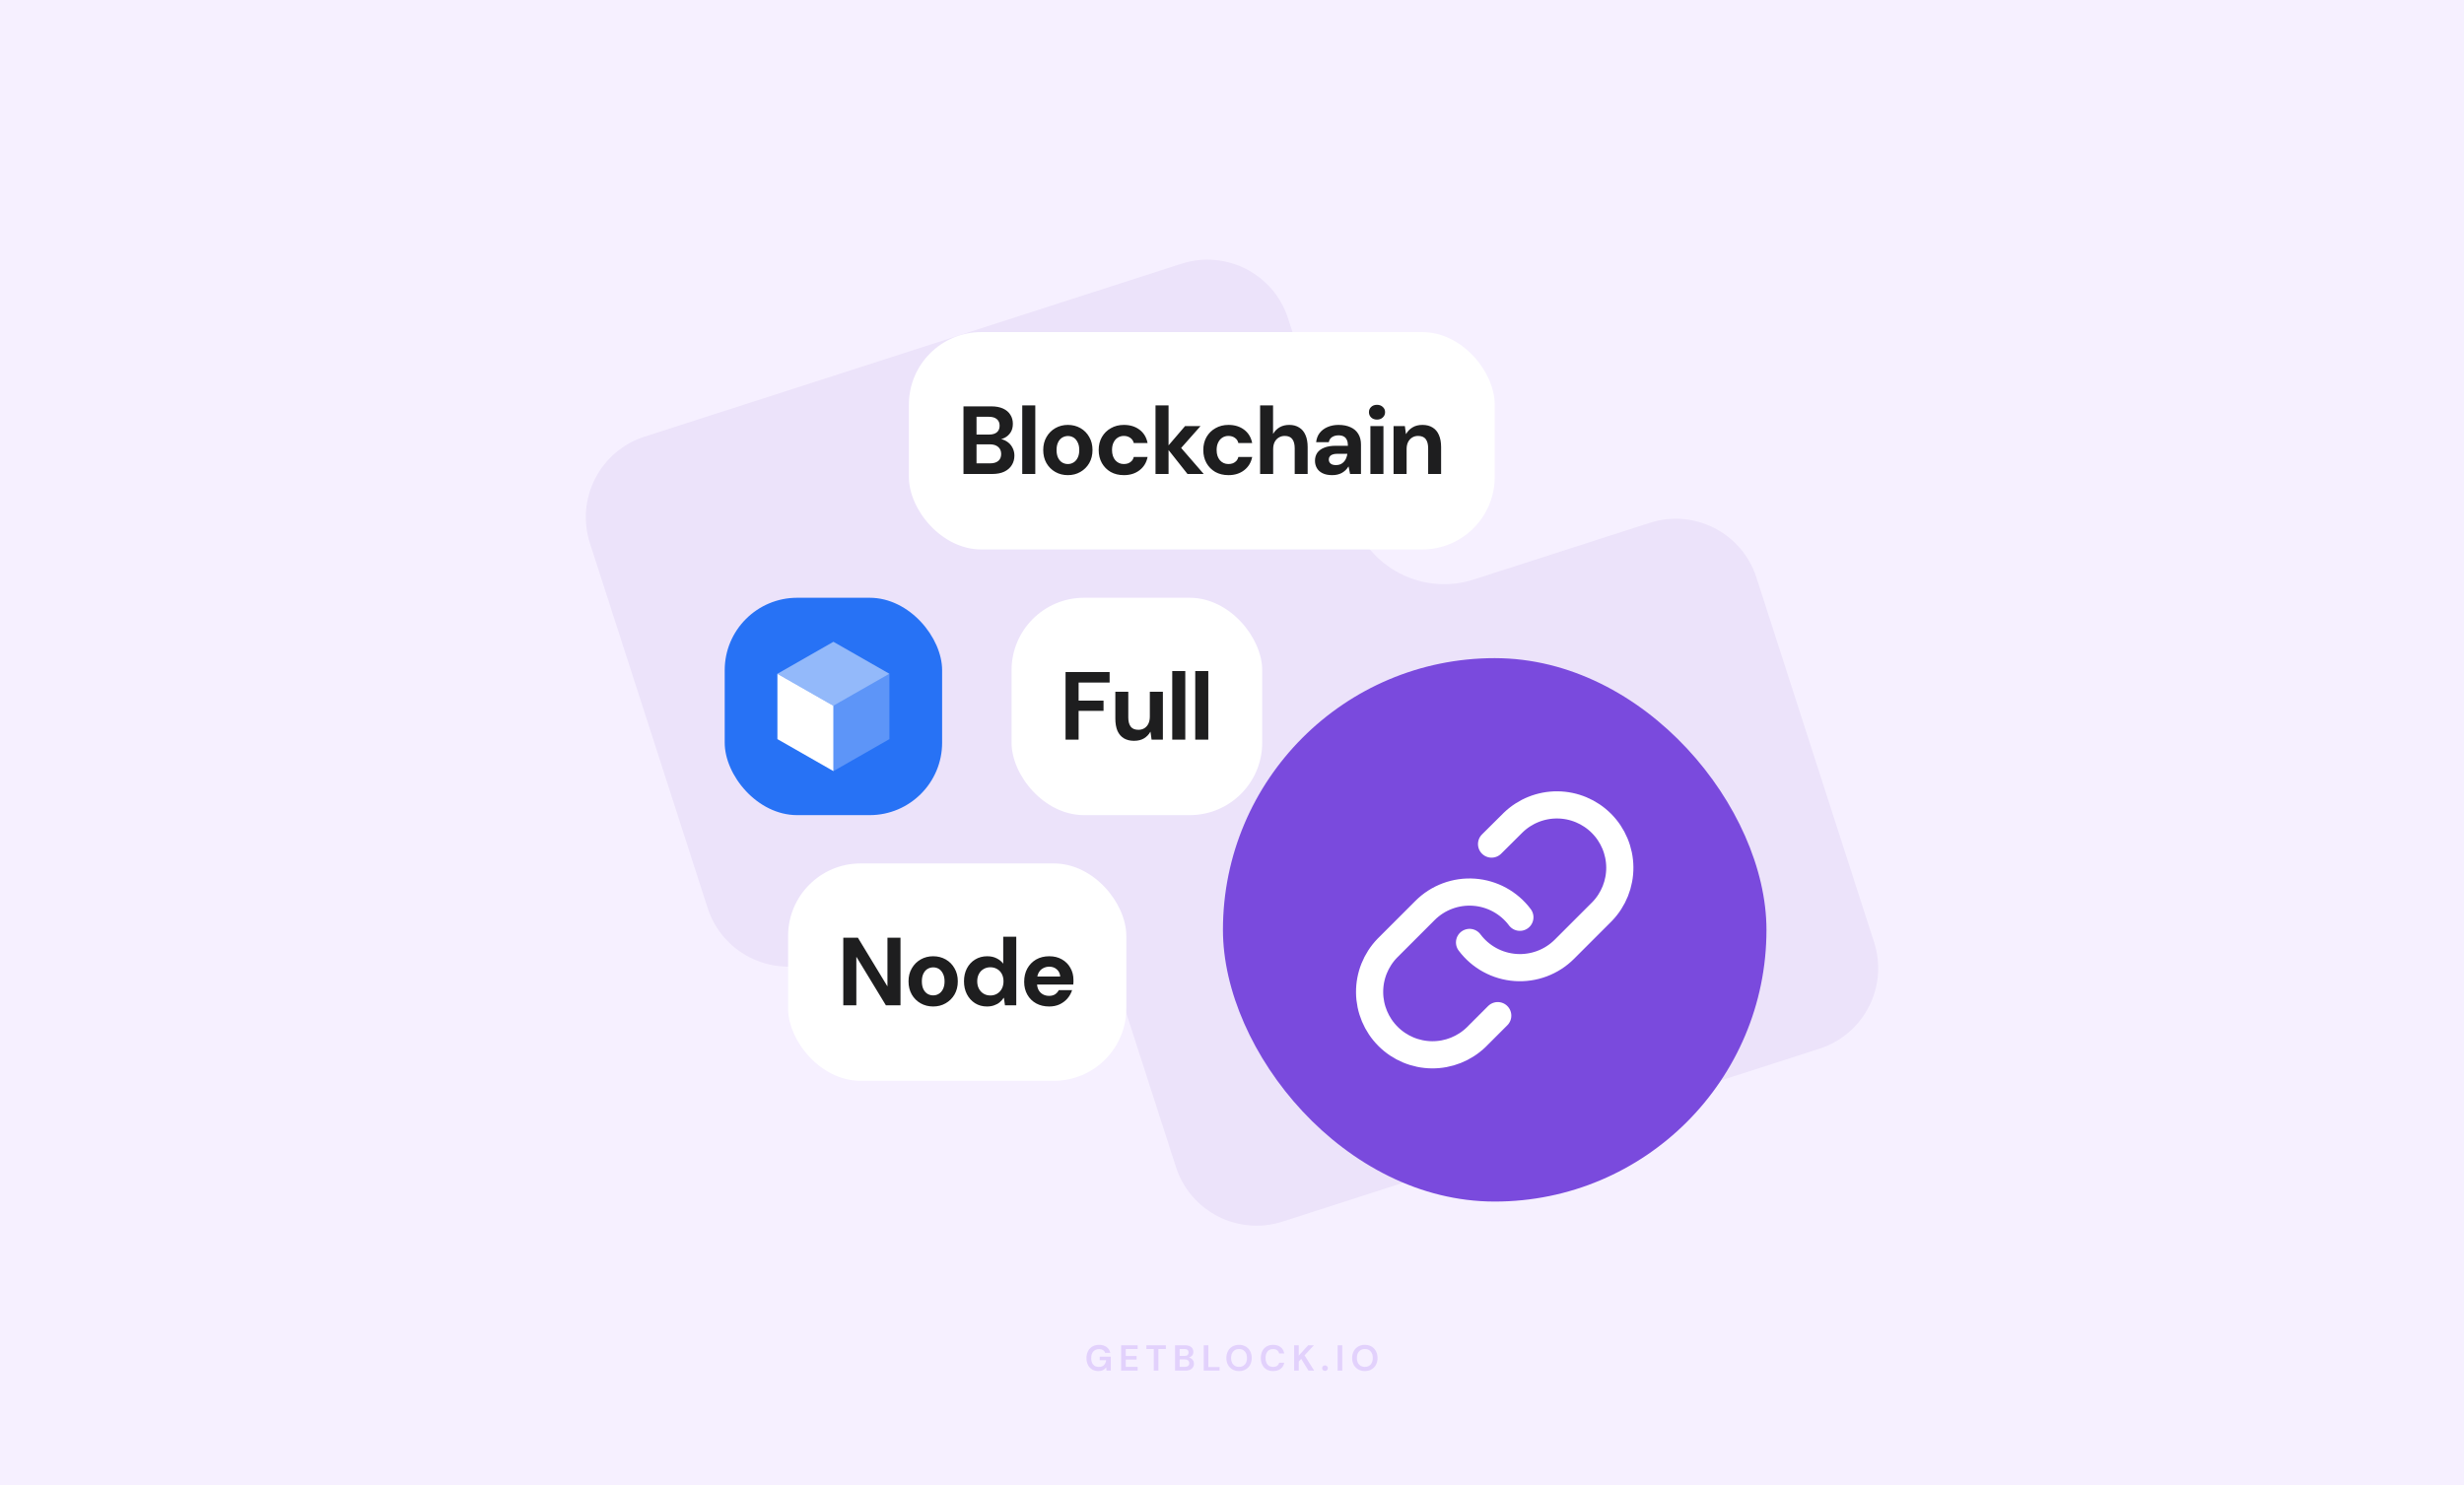 <svg width="816" height="492" viewBox="0 0 816 492" fill="none" xmlns="http://www.w3.org/2000/svg">
<rect width="816" height="492" fill="#F6F0FF"/>
<path fill-rule="evenodd" clip-rule="evenodd" d="M213.446 144.638C198.706 149.386 190.608 165.176 195.36 179.905L234.344 300.753C239.096 315.482 254.896 323.574 269.636 318.826L327.928 300.048C344.745 294.631 362.77 303.868 368.194 320.683L389.448 386.568C394.199 401.298 410 409.389 424.74 404.641L602.554 347.362C617.294 342.614 625.392 326.824 620.64 312.095L581.656 191.247C576.904 176.518 561.104 168.426 546.364 173.174L488.072 191.952C471.255 197.369 453.23 188.132 447.806 171.317L426.552 105.432C421.801 90.702 406 82.611 391.26 87.359L213.446 144.638Z" fill="#ECE3FA"/>
<path opacity="0.16" d="M363.747 454.144C362.955 454.144 362.263 453.964 361.671 453.604C361.079 453.244 360.619 452.744 360.291 452.104C359.963 451.456 359.799 450.704 359.799 449.848C359.799 448.984 359.967 448.224 360.303 447.568C360.647 446.904 361.131 446.388 361.755 446.02C362.387 445.644 363.135 445.456 363.999 445.456C364.983 445.456 365.799 445.692 366.447 446.164C367.095 446.636 367.515 447.288 367.707 448.12H365.991C365.863 447.728 365.631 447.424 365.295 447.208C364.959 446.984 364.527 446.872 363.999 446.872C363.159 446.872 362.511 447.14 362.055 447.676C361.599 448.204 361.371 448.932 361.371 449.86C361.371 450.788 361.595 451.508 362.043 452.02C362.499 452.524 363.115 452.776 363.891 452.776C364.651 452.776 365.223 452.572 365.607 452.164C365.999 451.748 366.235 451.204 366.315 450.532H364.191V449.38H367.863V454H366.447L366.327 452.896C366.055 453.296 365.715 453.604 365.307 453.82C364.899 454.036 364.379 454.144 363.747 454.144ZM371.277 454V445.6H376.761V446.836H372.813V449.14H376.401V450.34H372.813V452.764H376.761V454H371.277ZM382.09 454V446.836H379.642V445.6H386.086V446.836H383.626V454H382.09ZM389.144 454V445.6H392.516C393.388 445.6 394.052 445.804 394.508 446.212C394.972 446.612 395.204 447.128 395.204 447.76C395.204 448.288 395.06 448.712 394.772 449.032C394.492 449.344 394.148 449.556 393.74 449.668C394.22 449.764 394.616 450.004 394.928 450.388C395.24 450.764 395.396 451.204 395.396 451.708C395.396 452.372 395.156 452.92 394.676 453.352C394.196 453.784 393.516 454 392.636 454H389.144ZM390.68 449.128H392.288C392.72 449.128 393.052 449.028 393.284 448.828C393.516 448.628 393.632 448.344 393.632 447.976C393.632 447.624 393.516 447.348 393.284 447.148C393.06 446.94 392.72 446.836 392.264 446.836H390.68V449.128ZM390.68 452.752H392.396C392.852 452.752 393.204 452.648 393.452 452.44C393.708 452.224 393.836 451.924 393.836 451.54C393.836 451.148 393.704 450.84 393.44 450.616C393.176 450.392 392.82 450.28 392.372 450.28H390.68V452.752ZM398.634 454V445.6H400.17V452.8H403.89V454H398.634ZM410.338 454.144C409.498 454.144 408.762 453.96 408.13 453.592C407.506 453.224 407.014 452.716 406.654 452.068C406.302 451.412 406.126 450.656 406.126 449.8C406.126 448.944 406.302 448.192 406.654 447.544C407.014 446.888 407.506 446.376 408.13 446.008C408.762 445.64 409.498 445.456 410.338 445.456C411.17 445.456 411.902 445.64 412.534 446.008C413.166 446.376 413.658 446.888 414.01 447.544C414.362 448.192 414.538 448.944 414.538 449.8C414.538 450.656 414.362 451.412 414.01 452.068C413.658 452.716 413.166 453.224 412.534 453.592C411.902 453.96 411.17 454.144 410.338 454.144ZM410.338 452.764C411.138 452.764 411.774 452.5 412.246 451.972C412.726 451.444 412.966 450.72 412.966 449.8C412.966 448.88 412.726 448.156 412.246 447.628C411.774 447.1 411.138 446.836 410.338 446.836C409.538 446.836 408.898 447.1 408.418 447.628C407.938 448.156 407.698 448.88 407.698 449.8C407.698 450.72 407.938 451.444 408.418 451.972C408.898 452.5 409.538 452.764 410.338 452.764ZM421.618 454.144C420.77 454.144 420.042 453.964 419.434 453.604C418.826 453.236 418.358 452.728 418.03 452.08C417.702 451.424 417.538 450.668 417.538 449.812C417.538 448.956 417.702 448.2 418.03 447.544C418.358 446.888 418.826 446.376 419.434 446.008C420.042 445.64 420.77 445.456 421.618 445.456C422.626 445.456 423.45 445.708 424.09 446.212C424.738 446.708 425.142 447.408 425.302 448.312H423.61C423.506 447.856 423.282 447.5 422.938 447.244C422.602 446.98 422.154 446.848 421.594 446.848C420.818 446.848 420.21 447.112 419.77 447.64C419.33 448.168 419.11 448.892 419.11 449.812C419.11 450.732 419.33 451.456 419.77 451.984C420.21 452.504 420.818 452.764 421.594 452.764C422.154 452.764 422.602 452.644 422.938 452.404C423.282 452.156 423.506 451.816 423.61 451.384H425.302C425.142 452.248 424.738 452.924 424.09 453.412C423.45 453.9 422.626 454.144 421.618 454.144ZM428.582 454V445.6H430.118V448.996L433.226 445.6H435.122L432.026 448.936L435.206 454H433.322L430.922 450.112L430.118 450.988V454H428.582ZM438.802 454.084C438.522 454.084 438.29 453.996 438.106 453.82C437.93 453.644 437.842 453.432 437.842 453.184C437.842 452.928 437.93 452.712 438.106 452.536C438.29 452.36 438.522 452.272 438.802 452.272C439.082 452.272 439.31 452.36 439.486 452.536C439.67 452.712 439.762 452.928 439.762 453.184C439.762 453.432 439.67 453.644 439.486 453.82C439.31 453.996 439.082 454.084 438.802 454.084ZM442.98 454V445.6H444.516V454H442.98ZM452 454.144C451.16 454.144 450.424 453.96 449.792 453.592C449.168 453.224 448.676 452.716 448.316 452.068C447.964 451.412 447.788 450.656 447.788 449.8C447.788 448.944 447.964 448.192 448.316 447.544C448.676 446.888 449.168 446.376 449.792 446.008C450.424 445.64 451.16 445.456 452 445.456C452.832 445.456 453.564 445.64 454.196 446.008C454.828 446.376 455.32 446.888 455.672 447.544C456.024 448.192 456.2 448.944 456.2 449.8C456.2 450.656 456.024 451.412 455.672 452.068C455.32 452.716 454.828 453.224 454.196 453.592C453.564 453.96 452.832 454.144 452 454.144ZM452 452.764C452.8 452.764 453.436 452.5 453.908 451.972C454.388 451.444 454.628 450.72 454.628 449.8C454.628 448.88 454.388 448.156 453.908 447.628C453.436 447.1 452.8 446.836 452 446.836C451.2 446.836 450.56 447.1 450.08 447.628C449.6 448.156 449.36 448.88 449.36 449.8C449.36 450.72 449.6 451.444 450.08 451.972C450.56 452.5 451.2 452.764 452 452.764Z" fill="#7A2FEB"/>
<rect x="405" y="218" width="180" height="180" rx="90" fill="#7A4ADD"/>
<path d="M486.668 312.167C488.458 314.559 490.741 316.538 493.362 317.971C495.984 319.403 498.883 320.255 501.863 320.468C504.843 320.681 507.833 320.252 510.632 319.207C513.431 318.163 515.973 316.529 518.085 314.417L530.585 301.917C534.38 297.987 536.48 292.725 536.433 287.262C536.385 281.8 534.194 276.575 530.331 272.712C526.469 268.849 521.243 266.658 515.781 266.611C510.319 266.563 505.056 268.663 501.127 272.458L493.96 279.583M503.335 303.833C501.546 301.441 499.263 299.462 496.641 298.029C494.02 296.597 491.121 295.745 488.141 295.532C485.161 295.319 482.17 295.748 479.371 296.793C476.572 297.837 474.031 299.471 471.918 301.583L459.418 314.083C455.624 318.013 453.524 323.275 453.571 328.738C453.619 334.2 455.81 339.425 459.672 343.288C463.535 347.151 468.76 349.342 474.223 349.389C479.685 349.437 484.948 347.337 488.877 343.542L496.002 336.417" stroke="white" stroke-width="9" stroke-linecap="round" stroke-linejoin="round"/>
<rect x="301" y="110" width="194" height="72" rx="24" fill="white"/>
<path d="M319.076 157V134.6H328.26C329.817 134.6 331.129 134.845 332.196 135.336C333.262 135.827 334.062 136.509 334.596 137.384C335.15 138.237 335.428 139.229 335.428 140.36C335.428 141.491 335.182 142.44 334.692 143.208C334.201 143.976 333.55 144.573 332.74 145C331.95 145.405 331.086 145.64 330.148 145.704L330.628 145.352C331.652 145.395 332.558 145.672 333.348 146.184C334.158 146.675 334.788 147.336 335.236 148.168C335.705 149 335.94 149.907 335.94 150.888C335.94 152.083 335.652 153.139 335.076 154.056C334.521 154.973 333.689 155.699 332.58 156.232C331.492 156.744 330.158 157 328.58 157H319.076ZM323.396 153.48H327.876C329.049 153.48 329.956 153.213 330.596 152.68C331.236 152.147 331.556 151.379 331.556 150.376C331.556 149.373 331.225 148.595 330.564 148.04C329.902 147.464 328.985 147.176 327.812 147.176H323.396V153.48ZM323.396 143.944H327.556C328.686 143.944 329.55 143.688 330.148 143.176C330.745 142.664 331.044 141.939 331.044 141C331.044 140.083 330.745 139.368 330.148 138.856C329.55 138.323 328.676 138.056 327.524 138.056H323.396V143.944ZM338.536 157V134.28H342.856V157H338.536ZM353.644 157.384C352.108 157.384 350.721 157.032 349.484 156.328C348.247 155.624 347.265 154.643 346.54 153.384C345.836 152.125 345.484 150.685 345.484 149.064C345.484 147.421 345.847 145.981 346.572 144.744C347.297 143.485 348.279 142.504 349.516 141.8C350.753 141.096 352.129 140.744 353.644 140.744C355.18 140.744 356.567 141.096 357.804 141.8C359.041 142.504 360.012 143.485 360.716 144.744C361.441 145.981 361.804 147.421 361.804 149.064C361.804 150.707 361.441 152.157 360.716 153.416C359.991 154.653 359.009 155.624 357.772 156.328C356.556 157.032 355.18 157.384 353.644 157.384ZM353.644 153.704C354.327 153.704 354.945 153.533 355.5 153.192C356.076 152.851 356.535 152.339 356.876 151.656C357.239 150.952 357.42 150.088 357.42 149.064C357.42 148.04 357.239 147.187 356.876 146.504C356.535 145.8 356.087 145.277 355.532 144.936C354.977 144.595 354.359 144.424 353.676 144.424C352.993 144.424 352.364 144.595 351.788 144.936C351.212 145.277 350.753 145.8 350.412 146.504C350.071 147.187 349.9 148.04 349.9 149.064C349.9 150.088 350.071 150.952 350.412 151.656C350.753 152.339 351.201 152.851 351.756 153.192C352.332 153.533 352.961 153.704 353.644 153.704ZM372.204 157.384C370.54 157.384 369.078 157.032 367.82 156.328C366.582 155.603 365.612 154.621 364.908 153.384C364.204 152.125 363.852 150.685 363.852 149.064C363.852 147.443 364.204 146.013 364.908 144.776C365.633 143.517 366.625 142.536 367.884 141.832C369.142 141.107 370.582 140.744 372.204 140.744C374.252 140.744 375.98 141.277 377.388 142.344C378.796 143.411 379.681 144.883 380.044 146.76H375.468C375.297 146.013 374.913 145.437 374.316 145.032C373.718 144.605 373.004 144.392 372.172 144.392C371.425 144.392 370.753 144.584 370.156 144.968C369.58 145.331 369.121 145.864 368.78 146.568C368.438 147.251 368.268 148.083 368.268 149.064C368.268 149.789 368.364 150.44 368.556 151.016C368.748 151.571 369.014 152.051 369.356 152.456C369.718 152.861 370.134 153.171 370.604 153.384C371.073 153.597 371.596 153.704 372.172 153.704C372.726 153.704 373.228 153.619 373.676 153.448C374.124 153.256 374.508 152.989 374.828 152.648C375.148 152.285 375.361 151.859 375.468 151.368H380.044C379.681 153.203 378.796 154.664 377.388 155.752C375.98 156.84 374.252 157.384 372.204 157.384ZM393.262 157L386.35 148.264L392.462 141.128H397.582L389.678 150.056L389.646 146.632L398.638 157H393.262ZM382.67 157V134.28H386.99V157H382.67ZM406.845 157.384C405.181 157.384 403.719 157.032 402.461 156.328C401.223 155.603 400.253 154.621 399.549 153.384C398.845 152.125 398.493 150.685 398.493 149.064C398.493 147.443 398.845 146.013 399.549 144.776C400.274 143.517 401.266 142.536 402.525 141.832C403.783 141.107 405.223 140.744 406.845 140.744C408.893 140.744 410.621 141.277 412.029 142.344C413.437 143.411 414.322 144.883 414.685 146.76H410.109C409.938 146.013 409.554 145.437 408.957 145.032C408.359 144.605 407.645 144.392 406.813 144.392C406.066 144.392 405.394 144.584 404.797 144.968C404.221 145.331 403.762 145.864 403.421 146.568C403.079 147.251 402.909 148.083 402.909 149.064C402.909 149.789 403.005 150.44 403.197 151.016C403.389 151.571 403.655 152.051 403.997 152.456C404.359 152.861 404.775 153.171 405.245 153.384C405.714 153.597 406.237 153.704 406.813 153.704C407.367 153.704 407.869 153.619 408.317 153.448C408.765 153.256 409.149 152.989 409.469 152.648C409.789 152.285 410.002 151.859 410.109 151.368H414.685C414.322 153.203 413.437 154.664 412.029 155.752C410.621 156.84 408.893 157.384 406.845 157.384ZM417.311 157V134.28H421.599V143.656H421.663C422.197 142.739 422.911 142.024 423.807 141.512C424.703 141 425.759 140.744 426.975 140.744C428.255 140.744 429.343 141.032 430.239 141.608C431.157 142.163 431.85 142.984 432.319 144.072C432.81 145.16 433.055 146.504 433.055 148.104V157H428.767V148.488C428.767 147.165 428.501 146.152 427.967 145.448C427.455 144.744 426.623 144.392 425.471 144.392C424.725 144.392 424.063 144.573 423.487 144.936C422.911 145.277 422.453 145.779 422.111 146.44C421.791 147.08 421.631 147.869 421.631 148.808V157H417.311ZM441.208 157.384C439.907 157.384 438.829 157.171 437.976 156.744C437.123 156.317 436.493 155.741 436.088 155.016C435.683 154.291 435.48 153.491 435.48 152.616C435.48 151.635 435.725 150.771 436.216 150.024C436.728 149.277 437.496 148.701 438.52 148.296C439.544 147.869 440.835 147.656 442.392 147.656H446.392C446.392 146.867 446.275 146.227 446.04 145.736C445.827 145.224 445.485 144.84 445.016 144.584C444.568 144.328 443.992 144.2 443.288 144.2C442.456 144.2 441.741 144.392 441.144 144.776C440.568 145.139 440.205 145.704 440.056 146.472H435.864C435.992 145.299 436.376 144.285 437.016 143.432C437.677 142.579 438.552 141.917 439.64 141.448C440.728 140.979 441.944 140.744 443.288 140.744C444.824 140.744 446.147 141 447.256 141.512C448.365 142.003 449.219 142.739 449.816 143.72C450.413 144.68 450.712 145.853 450.712 147.24V157H447.096L446.616 154.536H446.552C446.275 154.984 445.955 155.389 445.592 155.752C445.229 156.093 444.824 156.392 444.376 156.648C443.949 156.883 443.469 157.064 442.936 157.192C442.403 157.32 441.827 157.384 441.208 157.384ZM442.424 154.056C443 154.056 443.512 153.96 443.96 153.768C444.408 153.555 444.781 153.277 445.08 152.936C445.4 152.595 445.645 152.2 445.816 151.752C446.008 151.283 446.136 150.803 446.2 150.312H442.872C442.211 150.312 441.667 150.397 441.24 150.568C440.835 150.717 440.536 150.941 440.344 151.24C440.152 151.517 440.056 151.848 440.056 152.232C440.056 152.616 440.152 152.947 440.344 153.224C440.536 153.501 440.813 153.715 441.176 153.864C441.539 153.992 441.955 154.056 442.424 154.056ZM453.833 157V141.128H458.153V157H453.833ZM456.009 138.984C455.219 138.984 454.579 138.749 454.089 138.28C453.598 137.811 453.353 137.224 453.353 136.52C453.353 135.816 453.598 135.24 454.089 134.792C454.579 134.323 455.219 134.088 456.009 134.088C456.798 134.088 457.438 134.323 457.929 134.792C458.441 135.24 458.697 135.816 458.697 136.52C458.697 137.224 458.441 137.811 457.929 138.28C457.438 138.749 456.798 138.984 456.009 138.984ZM461.505 157V141.128H465.249L465.601 143.752H465.665C466.177 142.835 466.881 142.109 467.777 141.576C468.673 141.021 469.772 140.744 471.073 140.744C472.396 140.744 473.516 141.032 474.433 141.608C475.351 142.163 476.044 142.984 476.513 144.072C477.004 145.16 477.249 146.504 477.249 148.104V157H472.961V148.488C472.961 147.165 472.695 146.152 472.161 145.448C471.628 144.744 470.775 144.392 469.601 144.392C468.876 144.392 468.225 144.573 467.649 144.936C467.095 145.277 466.647 145.779 466.305 146.44C465.985 147.08 465.825 147.869 465.825 148.808V157H461.505Z" fill="#1E1E1F"/>
<rect x="261" y="286" width="112" height="72" rx="24" fill="white"/>
<path d="M279.272 333V310.6H284.104L293.832 326.632H293.896V310.6H298.216V333H293.384L283.656 317H283.592V333H279.272ZM309.035 333.384C307.499 333.384 306.113 333.032 304.875 332.328C303.638 331.624 302.657 330.643 301.931 329.384C301.227 328.125 300.875 326.685 300.875 325.064C300.875 323.421 301.238 321.981 301.963 320.744C302.689 319.485 303.67 318.504 304.907 317.8C306.145 317.096 307.521 316.744 309.035 316.744C310.571 316.744 311.958 317.096 313.195 317.8C314.433 318.504 315.403 319.485 316.107 320.744C316.833 321.981 317.195 323.421 317.195 325.064C317.195 326.707 316.833 328.157 316.107 329.416C315.382 330.653 314.401 331.624 313.163 332.328C311.947 333.032 310.571 333.384 309.035 333.384ZM309.035 329.704C309.718 329.704 310.337 329.533 310.891 329.192C311.467 328.851 311.926 328.339 312.267 327.656C312.63 326.952 312.811 326.088 312.811 325.064C312.811 324.04 312.63 323.187 312.267 322.504C311.926 321.8 311.478 321.277 310.923 320.936C310.369 320.595 309.75 320.424 309.067 320.424C308.385 320.424 307.755 320.595 307.179 320.936C306.603 321.277 306.145 321.8 305.803 322.504C305.462 323.187 305.291 324.04 305.291 325.064C305.291 326.088 305.462 326.952 305.803 327.656C306.145 328.339 306.593 328.851 307.147 329.192C307.723 329.533 308.353 329.704 309.035 329.704ZM326.859 333.384C325.365 333.384 324.043 333.021 322.891 332.296C321.76 331.571 320.864 330.579 320.203 329.32C319.563 328.061 319.243 326.632 319.243 325.032C319.243 323.453 319.563 322.035 320.203 320.776C320.864 319.517 321.771 318.536 322.923 317.832C324.096 317.107 325.44 316.744 326.955 316.744C328.149 316.744 329.195 316.979 330.091 317.448C330.987 317.896 331.701 318.483 332.235 319.208V310.28H336.555V333H332.811L332.459 330.504H332.395C332.032 331.059 331.584 331.56 331.051 332.008C330.539 332.435 329.931 332.765 329.227 333C328.544 333.256 327.755 333.384 326.859 333.384ZM327.979 329.736C328.832 329.736 329.589 329.533 330.251 329.128C330.912 328.723 331.424 328.168 331.787 327.464C332.149 326.76 332.331 325.949 332.331 325.032C332.331 324.136 332.149 323.336 331.787 322.632C331.424 321.928 330.912 321.384 330.251 321C329.589 320.595 328.821 320.392 327.947 320.392C327.115 320.392 326.368 320.595 325.707 321C325.045 321.384 324.533 321.928 324.171 322.632C323.808 323.336 323.627 324.136 323.627 325.032C323.627 325.949 323.808 326.76 324.171 327.464C324.533 328.168 325.045 328.723 325.707 329.128C326.368 329.533 327.125 329.736 327.979 329.736ZM347.461 333.384C345.839 333.384 344.399 333.043 343.141 332.36C341.903 331.677 340.933 330.717 340.229 329.48C339.525 328.243 339.173 326.824 339.173 325.224C339.173 323.56 339.514 322.099 340.197 320.84C340.901 319.56 341.871 318.557 343.109 317.832C344.367 317.107 345.829 316.744 347.493 316.744C349.071 316.744 350.458 317.085 351.653 317.768C352.869 318.451 353.807 319.389 354.469 320.584C355.151 321.757 355.493 323.091 355.493 324.584C355.493 324.797 355.493 325.043 355.493 325.32C355.493 325.576 355.471 325.843 355.429 326.12H342.245V323.464H351.109C351.045 322.483 350.671 321.693 349.989 321.096C349.327 320.499 348.495 320.2 347.493 320.2C346.746 320.2 346.063 320.371 345.445 320.712C344.826 321.032 344.335 321.523 343.973 322.184C343.61 322.845 343.429 323.688 343.429 324.712V325.64C343.429 326.515 343.599 327.272 343.941 327.912C344.282 328.531 344.751 329.011 345.349 329.352C345.967 329.693 346.661 329.864 347.429 329.864C348.218 329.864 348.879 329.693 349.413 329.352C349.946 328.989 350.351 328.531 350.629 327.976H355.045C354.725 328.979 354.213 329.896 353.509 330.728C352.805 331.539 351.941 332.189 350.917 332.68C349.893 333.149 348.741 333.384 347.461 333.384Z" fill="#1E1E1F"/>
<rect x="335" y="198" width="83" height="72" rx="24" fill="white"/>
<path d="M352.881 245V222.6H367.473V226.088H357.201V232.072H365.457V235.464H357.201V245H352.881ZM375.542 245.384C374.241 245.384 373.121 245.107 372.182 244.552C371.265 243.997 370.561 243.176 370.07 242.088C369.601 240.979 369.366 239.624 369.366 238.024V229.128H373.654V237.64C373.654 238.963 373.921 239.976 374.454 240.68C374.988 241.384 375.841 241.736 377.014 241.736C377.74 241.736 378.39 241.565 378.966 241.224C379.542 240.861 379.99 240.36 380.31 239.72C380.63 239.059 380.79 238.259 380.79 237.32V229.128H385.11V245H381.366L381.014 242.408H380.95C380.46 243.304 379.756 244.029 378.838 244.584C377.942 245.117 376.844 245.384 375.542 245.384ZM388.209 245V222.28H392.529V245H388.209ZM395.827 245V222.28H400.147V245H395.827Z" fill="#1E1E1F"/>
<g filter="url(#filter0_d_1807_719)">
<rect x="240" y="198" width="72" height="72" rx="24" fill="#2772F5"/>
</g>
<path d="M275.999 233.78V255.419L257.453 244.82V223.181L275.999 233.78Z" fill="white"/>
<path opacity="0.25" d="M276 233.78L294.546 223.181V244.82L276 255.419V233.78Z" fill="white"/>
<path opacity="0.5" d="M275.999 212.581L294.544 223.18L275.999 233.779L257.453 223.18L275.999 212.581Z" fill="white"/>
<defs>
<filter id="filter0_d_1807_719" x="232" y="190" width="88" height="88" filterUnits="userSpaceOnUse" color-interpolation-filters="sRGB">
<feFlood flood-opacity="0" result="BackgroundImageFix"/>
<feColorMatrix in="SourceAlpha" type="matrix" values="0 0 0 0 0 0 0 0 0 0 0 0 0 0 0 0 0 0 127 0" result="hardAlpha"/>
<feOffset/>
<feGaussianBlur stdDeviation="4"/>
<feComposite in2="hardAlpha" operator="out"/>
<feColorMatrix type="matrix" values="0 0 0 0 0.024 0 0 0 0 0.067 0 0 0 0 0.161 0 0 0 0.06 0"/>
<feBlend mode="normal" in2="BackgroundImageFix" result="effect1_dropShadow_1807_719"/>
<feBlend mode="normal" in="SourceGraphic" in2="effect1_dropShadow_1807_719" result="shape"/>
</filter>
</defs>
</svg>
